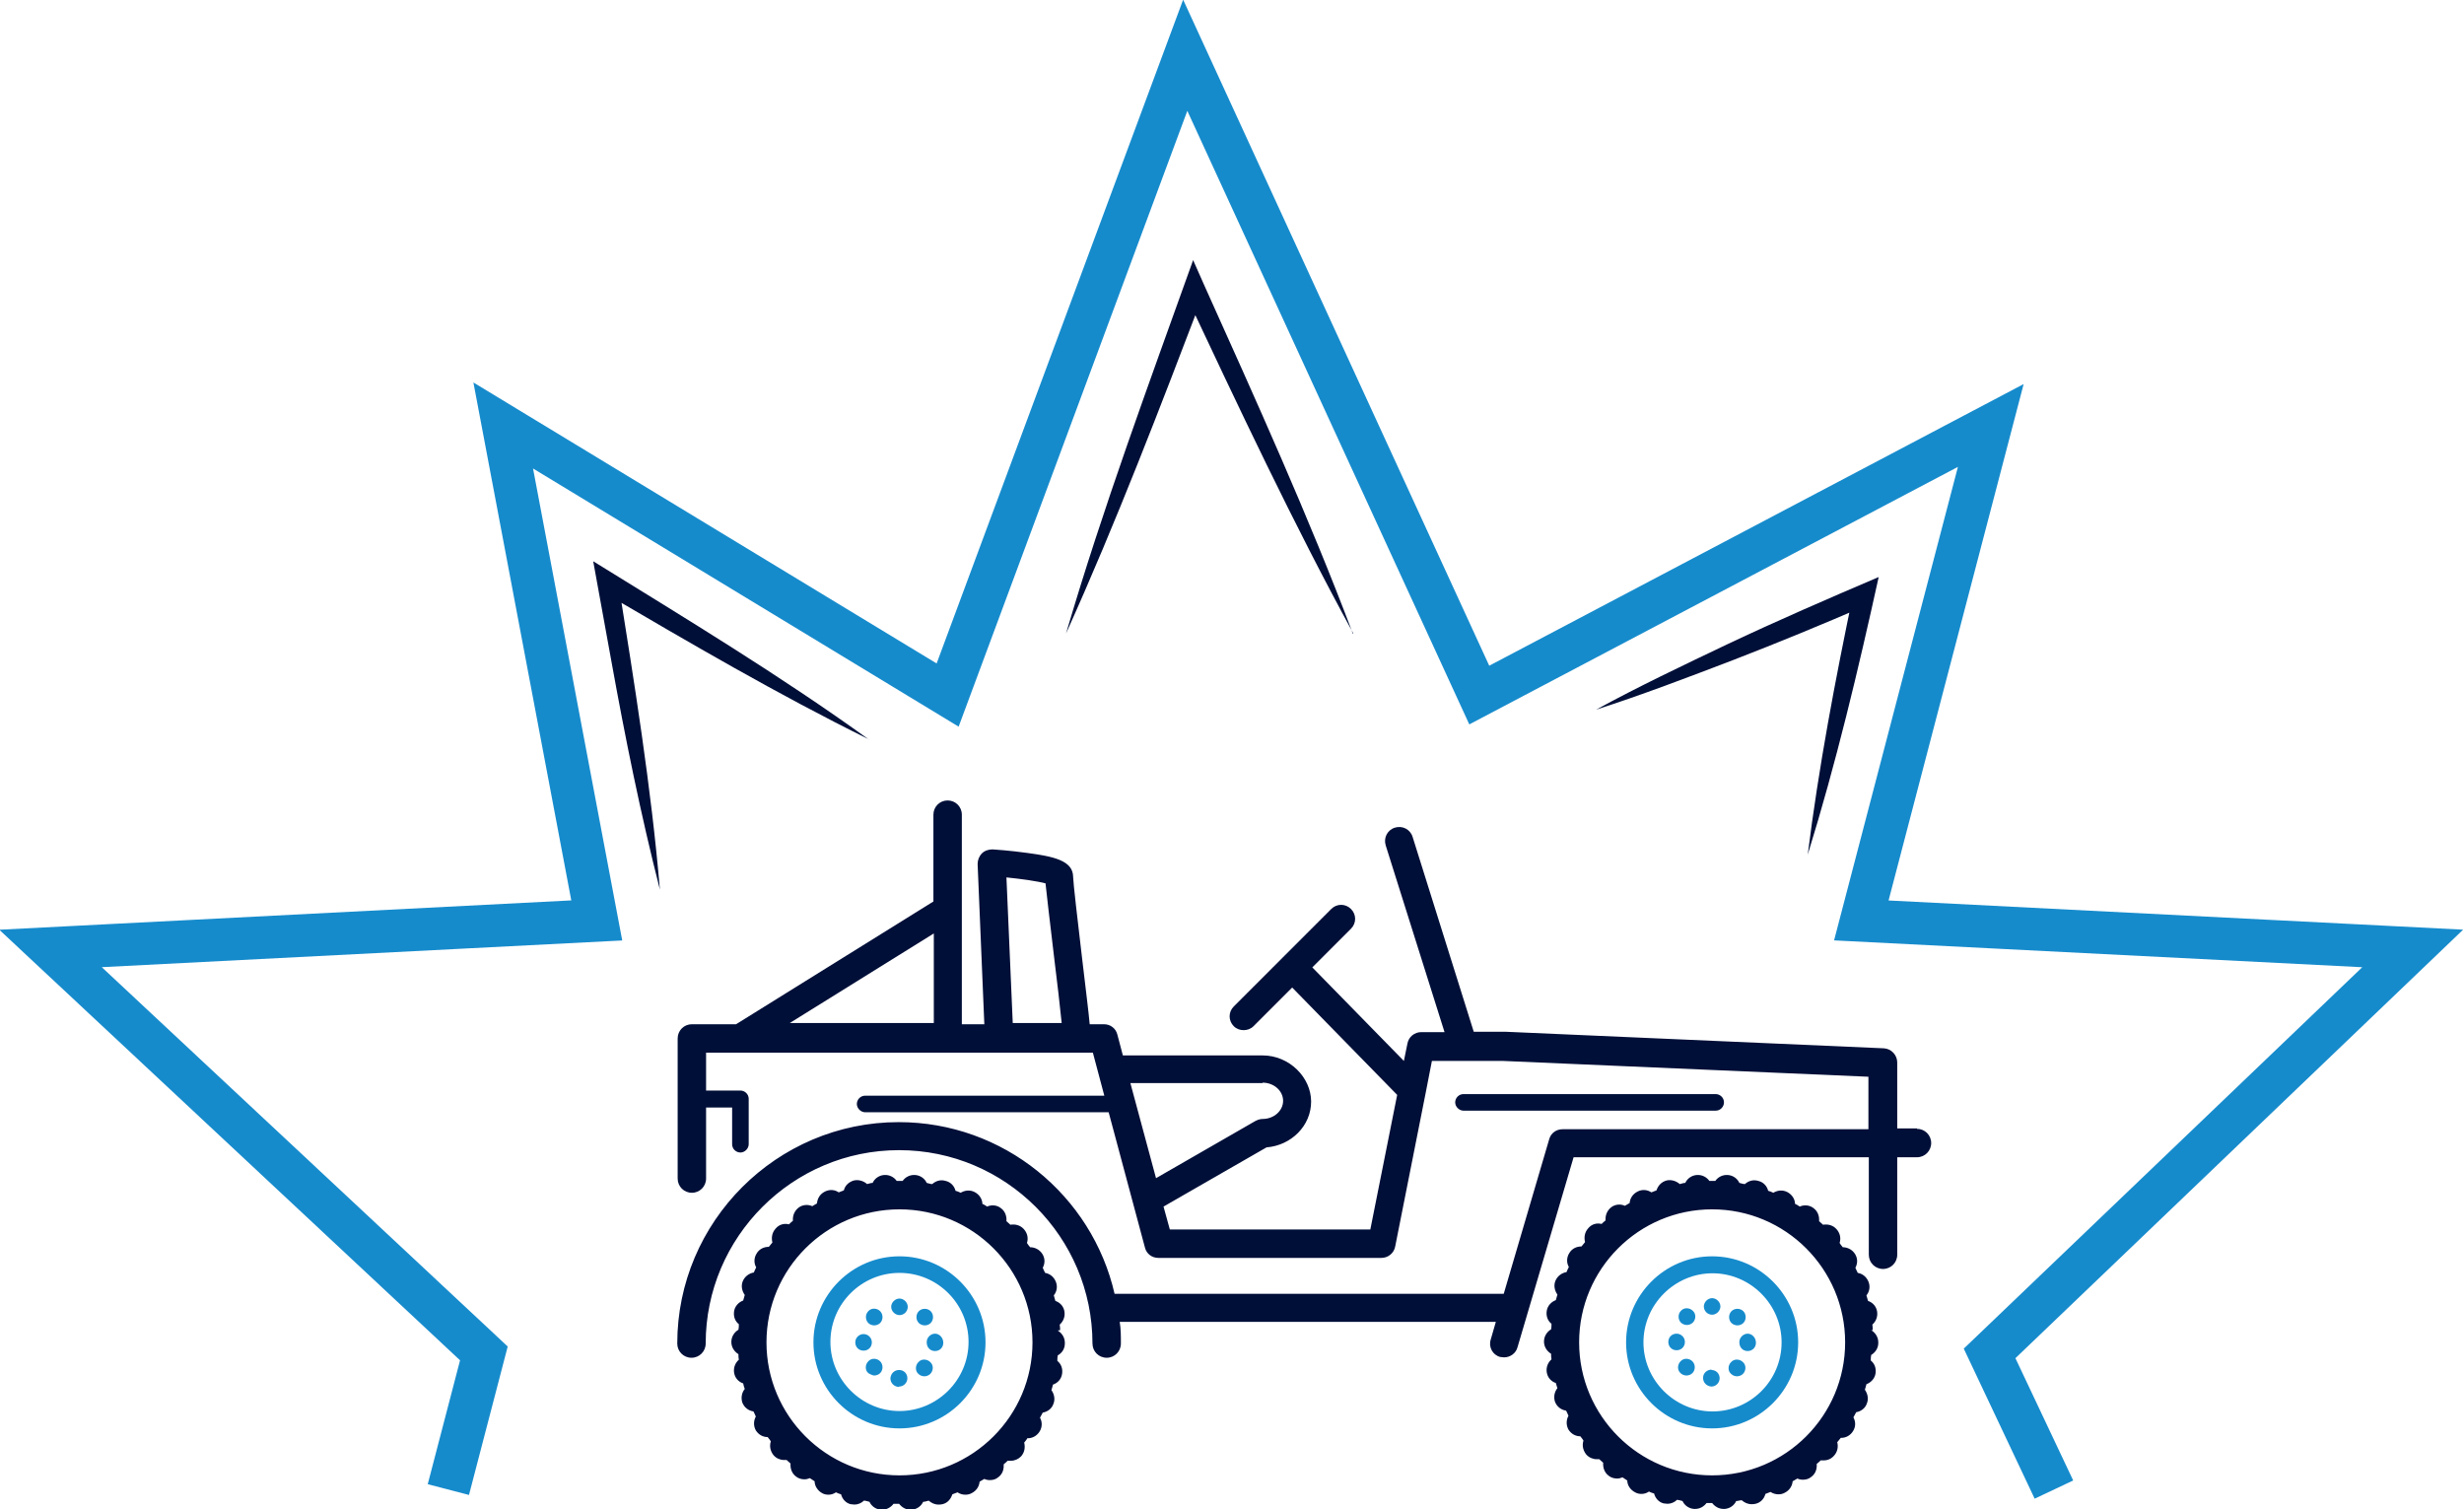 <?xml version="1.0" encoding="UTF-8"?><svg id="test-evaluation" xmlns="http://www.w3.org/2000/svg" viewBox="0 0 62.43 38.24"><g><path d="m41.2,34.01c0,1.2.98,2.18,2.18,2.18s2.18-.98,2.18-2.18c0-1.2-.98-2.18-2.18-2.18s-2.18.98-2.18,2.18Zm3.94,0c0,.97-.79,1.75-1.75,1.75s-1.75-.79-1.75-1.75.79-1.75,1.75-1.75,1.75.79,1.75,1.75Z" style="fill:#168bcc;"/><path d="m42.58,34.49c-.08.08-.09.22,0,.3.04.04.1.06.15.06s.11-.02.15-.06c.08-.08.08-.22,0-.3-.08-.08-.22-.09-.3,0Z" style="fill:#168bcc;"/><path d="m42.59,33.21c-.08.08-.08.22,0,.3.04.04.1.06.15.06s.11-.02.15-.06c.08-.08.09-.22,0-.3-.08-.08-.22-.09-.3,0Z" style="fill:#168bcc;"/><path d="m43.37,34.7c-.12,0-.22.09-.22.21,0,.12.09.21.21.22h0c.12,0,.21-.1.21-.21,0-.12-.09-.21-.21-.21Z" style="fill:#168bcc;"/><path d="m42.69,34c0-.12-.1-.21-.21-.21-.12,0-.21.09-.21.21,0,.12.09.21.21.21s.21-.09.21-.21Z" style="fill:#168bcc;"/><path d="m44.02,33.58c.05,0,.11-.02.15-.06.08-.08.08-.22,0-.3-.08-.08-.22-.08-.3,0-.08.08-.08.22,0,.3.04.04.1.06.15.06Z" style="fill:#168bcc;"/><path d="m44.01,34.87c.05,0,.11-.02.15-.06.08-.08.09-.22,0-.3-.08-.08-.22-.09-.3,0-.08.08-.09.22,0,.3.04.04.1.06.15.06Z" style="fill:#168bcc;"/><path d="m43.17,33.1c0,.12.1.21.21.21s.21-.1.21-.21-.1-.21-.21-.21-.21.1-.21.21Z" style="fill:#168bcc;"/><path d="m44.07,34.01h0c0,.13.09.22.21.22h0c.12,0,.21-.09.21-.21h0c0-.13-.1-.23-.21-.23s-.21.1-.21.21Z" style="fill:#168bcc;"/><path d="m47.45,33.7s0-.09-.01-.14c.09-.08.14-.2.12-.33-.02-.13-.11-.23-.23-.27-.01-.05-.03-.09-.04-.14.08-.1.1-.23.05-.35-.05-.12-.15-.2-.27-.22-.02-.04-.04-.08-.06-.13.06-.11.06-.24-.01-.35-.07-.11-.19-.17-.31-.17-.03-.04-.06-.07-.08-.11.04-.12.01-.25-.08-.35-.09-.1-.22-.13-.34-.11-.03-.03-.07-.06-.1-.09.01-.12-.03-.25-.14-.33-.1-.08-.24-.09-.35-.04-.04-.03-.08-.05-.12-.07,0-.12-.08-.24-.2-.3-.12-.06-.25-.04-.35.02-.04-.02-.09-.04-.13-.05-.03-.12-.12-.22-.25-.25-.13-.04-.25,0-.34.08-.05,0-.09-.02-.14-.03-.05-.11-.16-.19-.29-.2-.13-.01-.25.05-.32.15-.03,0-.05,0-.08,0-.02,0-.04,0-.07,0-.07-.1-.19-.16-.32-.15-.13.01-.24.09-.29.2-.05,0-.09.02-.14.03-.09-.08-.22-.12-.34-.09-.13.04-.21.13-.25.25-.04.02-.09.03-.13.05-.1-.07-.24-.08-.35-.02h0c-.12.06-.19.17-.2.29-.04.02-.08.05-.12.07-.11-.05-.25-.04-.35.04-.1.08-.15.2-.14.33-.04.03-.07.06-.1.09-.12-.03-.25,0-.34.11-.09.1-.11.23-.08.35-.03.04-.06.07-.09.11-.12,0-.24.05-.31.17-.07.11-.07.25-.01.35-.02.04-.04.08-.06.13-.12.02-.23.1-.28.22-.05.12-.02.25.05.35-.01.05-.03.09-.04.14-.11.04-.21.14-.23.27-.02.13.02.25.12.33,0,.05,0,.09-.01.14-.1.06-.18.17-.18.31,0,.13.07.24.18.31,0,.05,0,.09.01.14-.09.08-.14.2-.12.33.02.13.11.23.23.27.01.05.03.09.04.13-.08.1-.1.23-.06.35.05.12.15.2.28.22.02.04.04.08.06.13-.06.11-.06.24,0,.35.07.11.18.17.3.17,0,0,0,0,0,0,.03.04.06.07.08.11-.04.12-.01.25.07.35.07.08.17.12.26.12.03,0,.05,0,.07,0,.03.03.07.06.1.09-.01.12.03.25.14.33.06.05.14.07.21.07.05,0,.09-.01.14-.03.04.03.08.05.12.08,0,.12.08.24.2.3.05.03.11.04.16.04.07,0,.13-.02.19-.06.04.02.09.04.13.05.03.12.12.22.24.25.03,0,.07.01.1.01.09,0,.18-.04.24-.1.05,0,.09.02.14.03.05.11.16.19.29.2.01,0,.02,0,.03,0,.12,0,.22-.06.29-.15.03,0,.06,0,.08,0,.02,0,.04,0,.06,0,.07.09.17.15.29.15.01,0,.02,0,.03,0,.13-.01.24-.09.29-.2.05,0,.09-.02.14-.02.07.06.15.1.25.1.03,0,.06,0,.1-.01.13-.03.22-.13.25-.25.04-.02.09-.03.13-.05.06.04.13.06.2.06.05,0,.11-.01.16-.04.12-.06.19-.17.2-.29.04-.02.08-.05.12-.07.04.02.09.03.14.03.08,0,.15-.02.21-.07.11-.08.15-.2.14-.33.04-.03.07-.06.1-.09.03,0,.05,0,.08,0,.1,0,.19-.04.26-.12.09-.1.11-.23.08-.34.03-.04.06-.07.09-.11,0,0,0,0,.01,0,.12,0,.23-.06.3-.17.07-.11.07-.24.01-.35.02-.04.05-.09.07-.13.12-.02.23-.1.27-.22.05-.12.02-.25-.05-.35.01-.04.03-.09.04-.14.11-.04.21-.14.23-.27.02-.13-.02-.25-.12-.33,0-.05,0-.09.01-.14.1-.06.18-.17.18-.3h0v-.02c0-.13-.07-.24-.18-.31Zm-.7.31c0,1.86-1.51,3.37-3.37,3.37s-3.37-1.51-3.37-3.37,1.51-3.37,3.37-3.37c1.86,0,3.37,1.51,3.37,3.37Z" style="fill:#000f38;"/><path d="m22.79,36.19c1.2,0,2.18-.98,2.18-2.18s-.98-2.18-2.18-2.18-2.18.98-2.18,2.18.98,2.18,2.18,2.18Zm0-3.94c.97,0,1.75.79,1.75,1.75s-.79,1.75-1.75,1.75-1.75-.79-1.75-1.75c0-.97.79-1.75,1.75-1.75Z" style="fill:#168bcc;"/><path d="m23.42,34.87c.05,0,.11-.02.15-.06.08-.08.09-.22,0-.3-.08-.08-.22-.09-.3,0-.08.08-.09.22,0,.3.04.04.1.06.15.06Z" style="fill:#168bcc;"/><path d="m23.43,33.58c.06,0,.11-.02.15-.06.08-.08.08-.22,0-.3-.08-.08-.22-.08-.3,0-.08.08-.08.22,0,.3.04.04.1.06.15.06Z" style="fill:#168bcc;"/><path d="m22.79,33.32c.12,0,.21-.1.21-.21s-.1-.21-.21-.21-.21.1-.21.21.1.21.21.21Z" style="fill:#168bcc;"/><path d="m22,34.49c-.08.08-.09.22,0,.3h0s.1.06.15.06.11-.02.15-.06c.08-.08.08-.22,0-.3-.08-.08-.22-.09-.3,0Z" style="fill:#168bcc;"/><path d="m23.48,34.01h0c0,.13.09.22.21.22h0c.12,0,.21-.09.21-.21h0c0-.13-.1-.23-.21-.23s-.21.1-.21.21Z" style="fill:#168bcc;"/><path d="m22.15,33.58c.05,0,.11-.02.15-.06.08-.08.08-.22,0-.3-.08-.08-.22-.09-.3,0-.08.08-.08.22,0,.3.04.04.1.06.15.06Z" style="fill:#168bcc;"/><path d="m22.78,35.13h0c.12,0,.21-.1.21-.21,0-.12-.09-.21-.21-.21-.12,0-.21.09-.22.21,0,.12.09.21.21.22Z" style="fill:#168bcc;"/><path d="m21.88,34.22h0c.12,0,.21-.09.21-.21,0-.12-.1-.21-.21-.21s-.21.09-.21.21c0,.12.09.21.21.21Z" style="fill:#168bcc;"/><polygon points="22.4 29.78 22.4 29.78 22.4 29.78 22.4 29.78" style="fill:#000f38;"/><path d="m26.86,33.7s0-.09-.01-.14c.09-.08.14-.2.12-.33-.02-.13-.11-.23-.23-.27-.01-.05-.03-.09-.04-.14.08-.1.1-.23.05-.35-.05-.12-.15-.2-.27-.22-.02-.04-.04-.08-.06-.13.06-.11.06-.24-.01-.35-.07-.11-.19-.17-.31-.17-.03-.04-.06-.07-.08-.11.04-.12.01-.25-.08-.35-.09-.1-.22-.13-.34-.11-.03-.03-.07-.06-.1-.09.01-.12-.03-.25-.14-.33-.1-.08-.24-.09-.35-.04-.04-.03-.08-.05-.12-.07,0-.12-.08-.24-.2-.3-.12-.06-.25-.04-.35.02-.04-.02-.09-.04-.13-.05-.03-.12-.12-.22-.25-.25-.13-.04-.25,0-.34.08-.05,0-.09-.02-.14-.03-.05-.11-.16-.19-.29-.2-.13-.01-.25.05-.32.15-.03,0-.05,0-.08,0-.02,0-.04,0-.07,0-.07-.1-.19-.16-.32-.15-.13.01-.24.09-.29.2-.05,0-.09.02-.14.03-.09-.08-.22-.12-.34-.09-.13.04-.22.13-.25.25-.04.02-.09.03-.13.05-.1-.07-.23-.08-.35-.02-.12.06-.19.17-.2.3-.04.02-.08.05-.12.07-.11-.05-.25-.04-.35.04-.1.08-.15.2-.14.33-.04.03-.07.06-.1.09-.12-.03-.25,0-.34.11-.09.1-.11.23-.08.35-.03.04-.06.07-.09.11-.12,0-.24.05-.31.17-.07.11-.07.25-.01.35-.02.04-.04.08-.06.13-.12.02-.23.1-.28.22-.05.12-.02.25.05.35-.01.05-.03.09-.04.14-.11.04-.21.14-.23.27-.02.13.02.25.12.33,0,.05,0,.09-.01.14-.1.06-.18.17-.18.31,0,.13.07.24.18.31,0,.05,0,.09.01.14-.09.08-.14.2-.12.33.02.13.11.23.23.27.01.05.02.09.04.14-.08.1-.1.23-.06.35.05.12.15.2.28.22.02.04.04.08.06.13-.06.11-.06.24,0,.35.07.11.18.17.3.17,0,0,0,0,0,0,.03.04.06.07.08.11-.04.12-.01.25.07.35.07.08.17.12.26.12.03,0,.05,0,.07,0,.03.03.07.06.1.09-.01.12.03.25.14.33.06.05.14.07.21.07.05,0,.09-.01.14-.03.04.03.08.05.12.08,0,.12.08.24.19.3.05.03.11.04.16.04.07,0,.13-.02.19-.06.04.02.09.04.13.05.03.12.12.22.24.25.03,0,.07.01.1.01.09,0,.18-.04.24-.1.05,0,.09.02.14.03.05.11.16.19.29.2.01,0,.02,0,.03,0,.12,0,.22-.06.29-.15.03,0,.06,0,.08,0,.02,0,.04,0,.06,0,.07.09.17.15.29.15.01,0,.02,0,.03,0,.13-.01.24-.09.29-.2.05,0,.09-.02.14-.03.07.06.15.1.25.1.03,0,.06,0,.1-.01.13-.03.21-.13.25-.25.04-.02.09-.03.13-.05.06.04.13.06.2.06.05,0,.11-.01.16-.04.12-.06.19-.17.2-.29.04-.02.08-.05.12-.07.04.02.09.03.14.03.08,0,.15-.02.21-.07.11-.08.15-.2.14-.33.04-.03.07-.06.1-.09.03,0,.05,0,.08,0,.1,0,.19-.04.26-.11.09-.1.11-.23.08-.35.03-.04.06-.07.08-.11,0,0,0,0,.01,0,.12,0,.23-.06.3-.17.07-.11.07-.25.01-.35.02-.04.05-.09.07-.13.12-.02.23-.1.27-.22.05-.12.02-.25-.05-.35.01-.04.03-.09.04-.14.12-.04.21-.14.23-.27.02-.13-.02-.25-.12-.33,0-.05,0-.09.01-.14.11-.06.18-.17.18-.3h0v-.02c0-.13-.07-.24-.18-.31Zm-.7.31c0,1.86-1.51,3.37-3.37,3.37s-3.37-1.51-3.37-3.37c0-1.86,1.51-3.37,3.37-3.37s3.37,1.51,3.37,3.37Z" style="fill:#000f38;"/><path d="m48.57,28.59h-.5v-1.67c0-.19-.15-.35-.34-.36l-9.6-.42s-.01,0-.02,0h-.77l-1.55-4.94c-.06-.19-.26-.29-.45-.23-.19.06-.29.26-.23.45l1.49,4.73h-.59c-.17,0-.32.12-.35.29l-.09.44-2.32-2.37.98-.98c.14-.14.14-.36,0-.5-.14-.14-.36-.14-.5,0l-2.47,2.47c-.14.14-.14.36,0,.5.07.07.16.1.25.1s.18-.03.25-.1l.98-.98,2.66,2.72-.68,3.41h-5.08l-.16-.58,2.61-1.5c.63-.05,1.13-.55,1.13-1.16s-.55-1.17-1.23-1.17h-3.54l-.14-.53c-.04-.16-.18-.26-.34-.26h-.36c-.03-.33-.1-.88-.2-1.73-.1-.84-.22-1.88-.22-2,0-.42-.5-.52-1.16-.61-.43-.06-.86-.09-.88-.09-.1,0-.2.03-.27.1-.07.07-.11.17-.11.27l.17,4.06h-.57v-5.31c0-.2-.16-.36-.36-.36s-.36.16-.36.36v2.2l-5,3.11h-1.12c-.2,0-.36.16-.36.36v3.55c0,.2.16.36.36.36s.36-.16.36-.36v-1.8h.66v.93c0,.12.1.21.21.21s.21-.1.21-.21v-1.15c0-.12-.1-.21-.21-.21h-.87v-.96h.87s0,0,0,0c0,0,0,0,0,0h8.93l.29,1.09h-6.06c-.12,0-.21.1-.21.21s.1.21.21.21h6.17l.92,3.43c.04.16.18.26.34.26h5.65c.17,0,.32-.12.35-.29l.77-3.88h0s.16-.82.16-.82h.78s0,0,0,0c0,0,0,0,0,0h1.03s9.25.4,9.25.4v1.33h-7.75c-.16,0-.3.1-.34.26l-1.15,3.91s0,0,0,0h-9.86c-.57-2.49-2.81-4.35-5.47-4.35-3.09,0-5.61,2.52-5.61,5.61,0,.2.16.36.36.36s.36-.16.36-.36c0-2.7,2.2-4.9,4.9-4.9s4.9,2.2,4.9,4.9c0,.2.16.36.36.36s.36-.16.36-.36c0-.19,0-.37-.03-.55h9.53l-.13.45c-.06.19.05.39.24.44.03,0,.07.01.1.01.15,0,.3-.1.34-.26l1.42-4.81h7.48v2.47c0,.2.16.36.36.36s.36-.16.36-.36v-2.47h.5c.2,0,.36-.16.36-.36s-.16-.36-.36-.36Zm-23.07-6.36c.4.04.8.1.99.15.03.29.1.88.22,1.89.07.57.15,1.24.19,1.65h-1.24l-.16-3.69Zm-1.84,1.42v2.27s-3.65,0-3.65,0l3.65-2.27Zm8.33,3.78c.29,0,.52.21.52.46,0,.25-.23.46-.52.46-.06,0-.12.02-.18.05l-2.52,1.45-.65-2.41h3.35Z" style="fill:#000f38;"/><path d="m43.47,28.14c.12,0,.21-.1.21-.21,0-.12-.1-.21-.21-.21h-6.39c-.12,0-.21.1-.21.21s.1.21.21.21h6.39Z" style="fill:#000f38;"/></g><polyline points="52.04 37.74 50.41 34.29 61.13 24.03 47.16 23.32 50.44 10.78 37.48 17.61 30.03 1.4 24.01 17.61 12.75 10.78 15.12 23.32 1.28 24.03 12.26 34.29 11.36 37.74" style="fill:none; stroke:#168bcc; stroke-miterlimit:10; stroke-width:1.08px;"/><path d="m45.8,21.67c.28-2.24.7-4.45,1.16-6.65l.37.3c-1.13.49-2.27.96-3.41,1.4-1.15.44-2.3.88-3.48,1.26,1.08-.59,2.2-1.12,3.31-1.65,1.27-.6,2.56-1.16,3.85-1.71-.52,2.36-1.08,4.72-1.8,7.04h0Z" style="fill:#000f38;"/><path d="m22.01,18.73c-2.31-1.14-4.53-2.44-6.75-3.74,0,0,.4-.27.4-.27.41,2.57.84,5.23,1.06,7.82-.49-1.92-.88-3.85-1.23-5.79-.08-.43-.39-2.14-.46-2.53,2.36,1.46,4.73,2.89,6.99,4.52h0Z" style="fill:#000f38;"/><path d="m34.29,16.05c-1.52-2.78-2.92-5.76-4.27-8.63,0,0,.49-.02.49-.02-1.11,2.91-2.22,5.81-3.5,8.65.94-3.2,2.1-6.33,3.22-9.46,0,0,.27.61.27.61,1.3,2.89,2.66,5.89,3.78,8.86h0Z" style="fill:#000f38;"/></svg>